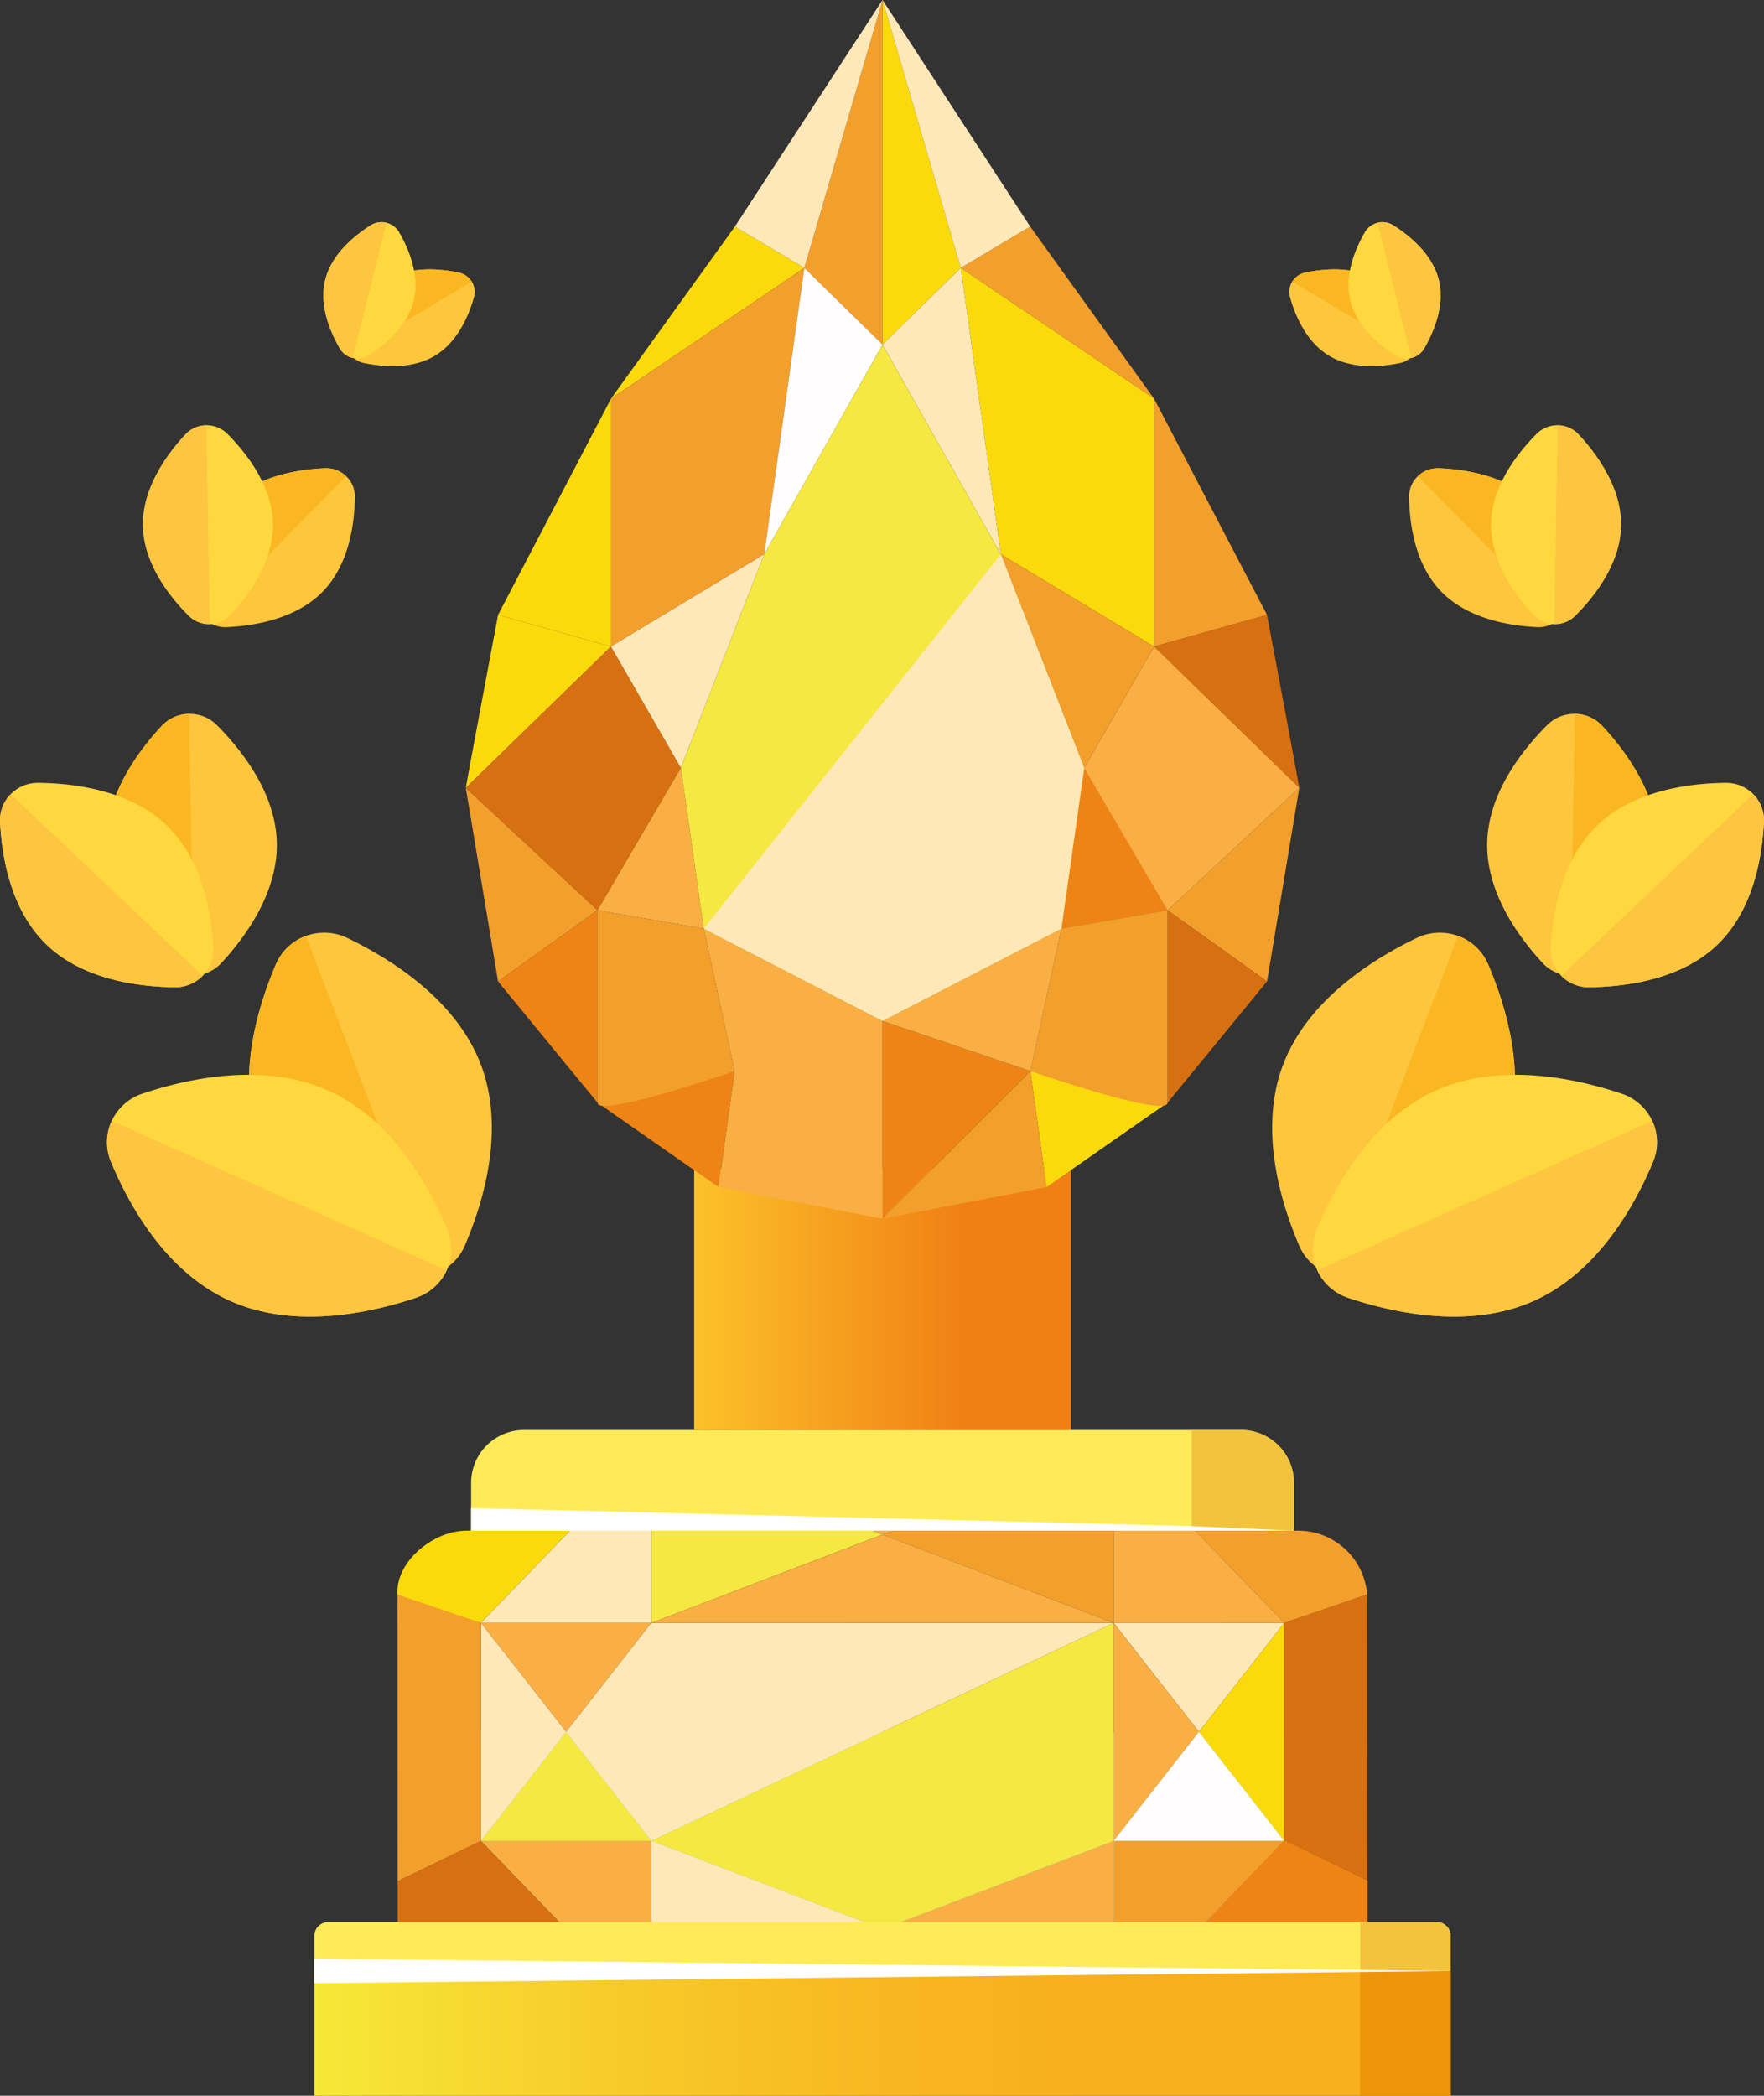 <svg id="Слой_1" data-name="Слой 1" xmlns="http://www.w3.org/2000/svg" xmlns:xlink="http://www.w3.org/1999/xlink" viewBox="0 0 156.947 186.429"><rect x="0" y="0" width="156.947" height="186.429" fill="#333333" stroke="none"/><defs><style>.cls-1{fill:url(#Безымянный_градиент_7);}.cls-2{fill:#ffeb58;}.cls-3{fill:#f2c43e;}.cls-4{fill:#fff;}.cls-5{fill:#54c2f0;}.cls-6{fill:#f9af43;}.cls-7{fill:#f5e841;}.cls-8{fill:#ffe8b8;}.cls-9{fill:#f39f2c;}.cls-10{fill:#fffdfe;}.cls-11{fill:#fbda0b;}.cls-12{fill:#d77011;}.cls-13{fill:#ee8416;}.cls-14{fill:#3cbac8;}.cls-15{fill:url(#Безымянный_градиент_9);}.cls-16{fill:#ec950b;}.cls-17{fill:#fdc63d;}.cls-18{fill:#fab721;}.cls-19{fill:#ffd83f;}.cls-20{fill:#fdc540;}</style><linearGradient id="Безымянный_градиент_7" x1="61.76" y1="115.594" x2="95.283" y2="115.594" gradientUnits="userSpaceOnUse"><stop offset="0" stop-color="#fcc22a"/><stop offset="0.726" stop-color="#f07f14"/></linearGradient><linearGradient id="Безымянный_градиент_9" x1="27.964" y1="180.881" x2="129.079" y2="180.881" gradientUnits="userSpaceOnUse"><stop offset="0" stop-color="#f6e837"/><stop offset="0.275" stop-color="#f7ca29"/><stop offset="0.516" stop-color="#f8b620"/><stop offset="0.681" stop-color="#f8af1d"/></linearGradient></defs><title>8</title><rect class="cls-1" x="61.76" y="103.988" width="33.523" height="23.211"/><path class="cls-2" d="M136.645,137.486v4.313h-73.202V137.486a4.705,4.705,0,0,1,4.761-4.651h63.715A4.697,4.697,0,0,1,136.645,137.486Z" transform="translate(-21.527 -5.63)"/><path class="cls-3" d="M136.653,137.49v4.307h-9.115V132.832h4.379A4.7,4.7,0,0,1,136.653,137.49Z" transform="translate(-21.527 -5.63)"/><path class="cls-4" d="M136.641,141.799q-4.385,0-8.771.008H120.617q-9.831.013-19.68.008H99.186q-9.845.013-19.698.017H72.21q-2.429.013-4.899.001-1.949-.01-3.872-.035h0v-2.013q31.953.786,63.905,1.598C130.44,141.52,133.545,141.663,136.641,141.799Z" transform="translate(-21.527 -5.63)"/><polygon class="cls-5" points="114.257 154.062 114.257 163.886 107.448 170.872 106.382 171.963 50.723 171.963 49.718 170.932 42.788 163.749 42.788 154.062 114.257 154.062"/><polygon class="cls-6" points="57.956 163.749 57.956 171.963 50.723 171.963 49.718 170.932 42.788 163.749 57.956 163.749"/><polygon class="cls-6" points="42.784 144.365 50.371 154.059 57.958 144.365 42.784 144.365"/><polygon class="cls-7" points="42.784 163.753 50.371 154.059 57.958 163.753 42.784 163.753"/><polygon class="cls-8" points="42.784 163.753 42.784 144.365 50.371 154.059 42.784 163.753"/><polygon class="cls-9" points="114.257 163.749 107.378 170.864 106.322 171.963 99.088 171.963 99.088 163.749 114.257 163.749"/><polygon class="cls-10" points="114.259 163.753 106.672 154.059 99.086 163.753 114.259 163.753"/><polygon class="cls-8" points="114.259 144.365 106.672 154.059 99.086 144.365 114.259 144.365"/><polygon class="cls-11" points="114.259 144.365 114.259 163.753 106.672 154.059 114.259 144.365"/><path class="cls-8" d="M79.484,169.383l-7.587-9.694,7.587-9.694q20.564.003,41.128.007Q100.048,159.692,79.484,169.383Z" transform="translate(-21.527 -5.63)"/><path class="cls-6" d="M120.612,169.383v-19.381q3.793,4.843,7.587,9.687Z" transform="translate(-21.527 -5.63)"/><polygon class="cls-8" points="78.522 171.605 77.587 171.963 57.956 171.963 57.956 163.749 78.522 171.605"/><polygon class="cls-6" points="99.088 163.758 99.088 171.963 79.458 171.963 78.522 171.605 99.088 163.758"/><polygon class="cls-7" points="57.958 163.751 78.522 171.606 99.086 163.755 99.086 144.368 57.958 163.751"/><path class="cls-12" d="M71.415,176.737l-7.104-7.354L56.907,172.972v4.618Z" transform="translate(-21.527 -5.63)"/><polygon class="cls-9" points="35.38 167.342 35.364 141.361 42.784 144.365 42.784 163.753 35.38 167.342"/><path class="cls-13" d="M128.392,177.027q3.705-3.856,7.41-7.712l7.404,3.589v4.618Z" transform="translate(-21.527 -5.63)"/><path class="cls-12" d="M143.16,147.461q.015,12.718.03,25.437v.009l-7.398-3.566-.009-.008q.001-9.669.002-19.337Z" transform="translate(-21.527 -5.63)"/><polygon class="cls-8" points="57.956 136.161 57.956 144.366 42.788 144.366 50.714 136.161 57.956 136.161"/><path class="cls-6" d="M135.783,149.987v.008h-.026c-5.05,0-10.084,0-15.134.009h-.009v-8.213h7.242Z" transform="translate(-21.527 -5.63)"/><polygon class="cls-7" points="78.522 136.51 57.956 144.366 57.956 136.161 77.604 136.161 78.522 136.51"/><polygon class="cls-9" points="99.088 136.161 99.088 144.366 78.522 136.519 79.458 136.161 99.088 136.161"/><polygon class="cls-6" points="57.958 144.365 99.086 144.368 78.522 136.517 57.958 144.365"/><path class="cls-11" d="M72.238,141.793l-.034.034-7.891,8.169q-3.711-1.264-7.421-2.527a3.691,3.691,0,0,1-0-.478c.159-2.47,2.834-4.824,5.515-5.155a5.602,5.602,0,0,1,.707-.042Z" transform="translate(-21.527 -5.63)"/><path class="cls-9" d="M127.853,141.795l7.933,8.2,7.375-2.534a6.144,6.144,0,0,0-6.177-5.666Z" transform="translate(-21.527 -5.63)"/><polygon class="cls-14" points="79.44 136.161 78.522 136.51 77.604 136.161 79.44 136.161"/><polygon class="cls-6" points="78.522 136.51 79.44 136.161 77.604 136.161 78.522 136.51"/><rect class="cls-15" x="27.964" y="175.333" width="101.115" height="11.096"/><rect class="cls-16" x="121.014" y="175.333" width="8.065" height="11.096"/><path class="cls-2" d="M29.206,170.983H127.828a1.241,1.241,0,0,1,1.241,1.241v3.108a0,0,0,0,1,0,0H27.965a0,0,0,0,1,0,0v-3.108A1.241,1.241,0,0,1,29.206,170.983Z"/><path class="cls-3" d="M121.019,170.983h6.814a1.241,1.241,0,0,1,1.241,1.241v3.108a0,0,0,0,1,0,0h-8.055a0,0,0,0,1,0,0v-4.349A0,0,0,0,1,121.019,170.983Z"/><polygon class="cls-4" points="27.965 174.234 129.074 175.333 27.965 176.431 27.965 174.234"/><polygon class="cls-9" points="78.522 0 78.522 30.656 71.562 23.832 78.522 0"/><polygon class="cls-11" points="78.522 0 78.522 30.656 85.481 23.832 78.522 0"/><path class="cls-11" d="M93.089,29.461q-3.088-1.839-6.176-3.679Q81.4,33.439,75.887,41.096Z" transform="translate(-21.527 -5.63)"/><polygon class="cls-11" points="54.361 57.515 54.361 35.466 44.313 54.7 54.361 57.515"/><path class="cls-11" d="M62.969,75.715c0-.139,2.871-15.385,2.871-15.385L75.887,63.145Z" transform="translate(-21.527 -5.63)"/><polygon class="cls-9" points="44.313 87.305 41.443 70.086 53.164 80.971 44.313 87.305"/><polygon class="cls-13" points="53.164 98.095 53.164 80.971 44.313 87.305 53.164 98.095"/><polygon class="cls-13" points="65.365 95.28 53.164 98.095 63.929 105.601 65.365 95.28"/><path class="cls-9" d="M84.14,88.243q1.376,6.333,2.751,12.666s-12.2,4.222-12.2,2.815V86.601Z" transform="translate(-21.527 -5.63)"/><path class="cls-12" d="M75.887,63.145l6.22,10.79q-1.892,3.232-3.785,6.464Q76.507,83.5,74.691,86.601L62.969,75.715Z" transform="translate(-21.527 -5.63)"/><path class="cls-9" d="M93.089,29.461Q91.306,42.198,89.523,54.935L75.887,63.145V41.096Z" transform="translate(-21.527 -5.63)"/><polygon class="cls-8" points="60.58 68.305 67.996 49.305 54.361 57.515 60.58 68.305"/><polygon class="cls-6" points="62.614 82.613 78.522 90.823 78.522 108.415 63.929 105.601 65.365 95.28 62.614 82.613"/><polygon class="cls-10" points="67.996 49.305 78.522 30.656 71.562 23.832 67.996 49.305"/><polygon class="cls-8" points="78.522 0 65.386 20.153 71.562 23.832 78.522 0"/><path class="cls-9" d="M107.008,29.461q3.088-1.839,6.176-3.679,5.513,7.657,11.025,15.313Z" transform="translate(-21.527 -5.63)"/><polygon class="cls-9" points="102.683 57.515 102.683 35.466 112.73 54.7 102.683 57.515"/><path class="cls-12" d="M137.127,75.715c0-.139-2.871-15.385-2.871-15.385L124.209,63.145Z" transform="translate(-21.527 -5.63)"/><polygon class="cls-9" points="112.73 87.305 115.601 70.086 103.879 80.971 112.73 87.305"/><polygon class="cls-12" points="103.879 98.095 103.879 80.971 112.73 87.305 103.879 98.095"/><polygon class="cls-11" points="91.679 95.28 103.879 98.095 93.114 105.601 91.679 95.28"/><path class="cls-9" d="M115.956,88.243l-2.751,12.666s12.2,4.222,12.2,2.815V86.601Z" transform="translate(-21.527 -5.63)"/><polygon class="cls-6" points="102.683 57.515 96.463 68.305 94.43 82.613 103.879 80.971 115.601 70.086 102.683 57.515"/><path class="cls-11" d="M107.008,29.461Q108.791,42.198,110.574,54.935l13.636,8.21V41.096Z" transform="translate(-21.527 -5.63)"/><polygon class="cls-9" points="96.463 68.305 89.047 49.305 102.683 57.515 96.463 68.305"/><path class="cls-13" d="M107.644,99.026q-3.798-1.286-7.596-2.573v17.592q3.825-3.819,7.651-7.638,2.753-2.749,5.506-5.498Q110.425,99.968,107.644,99.026Z" transform="translate(-21.527 -5.63)"/><polygon class="cls-8" points="89.047 49.305 78.522 30.656 85.481 23.832 89.047 49.305"/><polygon class="cls-8" points="78.522 0 91.657 20.153 85.481 23.832 78.522 0"/><path class="cls-6" d="M82.107,73.935q-3.708,6.333-7.416,12.666l9.449,1.642Z" transform="translate(-21.527 -5.63)"/><polygon class="cls-13" points="96.463 68.305 103.879 80.971 94.43 82.613 96.463 68.305"/><polygon class="cls-6" points="91.679 95.28 78.522 90.823 94.43 82.613 91.679 95.28"/><polygon class="cls-9" points="78.522 108.415 93.114 105.601 91.679 95.28 78.522 108.415"/><polygon class="cls-7" points="78.522 30.656 67.996 49.305 60.58 68.305 62.614 82.613 78.522 90.823 94.43 82.613 96.463 68.305 89.047 49.305 78.522 30.656"/><polygon class="cls-8" points="89.047 49.305 62.614 82.613 78.522 90.823 94.43 82.613 96.463 68.305 89.047 49.305"/><path class="cls-17" d="M155.342,107.526c-2.173,5.691-7.869,9.32-11.895,11.257a4.746,4.746,0,0,1-3.676.166,4.613,4.613,0,0,1-2.643-2.486c-1.739-4.053-3.604-10.458-1.431-16.149s7.868-9.32,11.895-11.257a4.736,4.736,0,0,1,3.658-.173A4.624,4.624,0,0,1,153.911,91.377C155.65,95.43,157.515,101.835,155.342,107.526Z" transform="translate(-21.527 -5.63)"/><path class="cls-18" d="M155.342,107.526c-2.173,5.691-7.869,9.32-11.895,11.257a4.746,4.746,0,0,1-3.676.166L151.25,88.885A4.624,4.624,0,0,1,153.911,91.377C155.65,95.43,157.515,101.835,155.342,107.526Z" transform="translate(-21.527 -5.63)"/><path class="cls-19" d="M157.98,121.356c-5.64,2.517-12.285,1.135-16.529-.287a4.629,4.629,0,0,1-2.719-2.432,4.479,4.479,0,0,1-.076-3.59c1.693-4.072,4.993-9.893,10.634-12.411s12.285-1.135,16.529.287a4.619,4.619,0,0,1,2.711,2.414,4.49,4.49,0,0,1,.085,3.608C166.921,113.018,163.62,118.839,157.98,121.356Z" transform="translate(-21.527 -5.63)"/><path class="cls-20" d="M157.98,121.356c-5.64,2.517-12.285,1.135-16.529-.287a4.629,4.629,0,0,1-2.719-2.432l29.797-13.299a4.49,4.49,0,0,1,.085,3.608C166.921,113.018,163.62,118.839,157.98,121.356Z" transform="translate(-21.527 -5.63)"/><path class="cls-17" d="M169.05,80.899c-.08,4.405-3.077,8.237-5.351,10.516a3.422,3.422,0,0,1-4.891-.086c-2.189-2.358-5.044-6.292-4.964-10.697s3.077-8.237,5.351-10.516a3.422,3.422,0,0,1,4.891.086C166.275,72.559,169.13,76.494,169.05,80.899Z" transform="translate(-21.527 -5.63)"/><path class="cls-18" d="M169.05,80.899c-.08,4.405-3.077,8.237-5.351,10.516a3.415,3.415,0,0,1-2.472.986l.425-23.271a3.41,3.41,0,0,1,2.434,1.072C166.275,72.559,169.13,76.494,169.05,80.899Z" transform="translate(-21.527 -5.63)"/><path class="cls-19" d="M174.266,89.726c-3.234,3.059-8.116,3.691-11.368,3.726a3.413,3.413,0,0,1-2.459-1.017,3.271,3.271,0,0,1-.938-2.435c.152-3.185.971-7.947,4.204-11.006s8.116-3.691,11.367-3.726a3.405,3.405,0,0,1,2.449,1.006,3.279,3.279,0,0,1,.948,2.446C178.318,81.905,177.5,86.667,174.266,89.726Z" transform="translate(-21.527 -5.63)"/><path class="cls-20" d="M174.266,89.726c-3.234,3.059-8.116,3.691-11.368,3.726a3.413,3.413,0,0,1-2.459-1.017l17.082-16.16a3.279,3.279,0,0,1,.948,2.446C178.318,81.905,177.5,86.667,174.266,89.726Z" transform="translate(-21.527 -5.63)"/><path class="cls-17" d="M158.107,50.413c2.372,2.411,2.862,6.05,2.889,8.474a2.496,2.496,0,0,1-.788,1.833,2.593,2.593,0,0,1-1.888.699c-2.469-.113-6.162-.724-8.534-3.134s-2.862-6.05-2.889-8.474a2.49,2.49,0,0,1,.78-1.825,2.598,2.598,0,0,1,1.896-.707C152.043,47.392,155.735,48.002,158.107,50.413Z" transform="translate(-21.527 -5.63)"/><path class="cls-18" d="M158.107,50.413c2.372,2.411,2.862,6.05,2.889,8.474a2.496,2.496,0,0,1-.788,1.833l-12.531-12.735a2.598,2.598,0,0,1,1.896-.707C152.043,47.392,155.735,48.002,158.107,50.413Z" transform="translate(-21.527 -5.63)"/><path class="cls-19" d="M165.751,52.408c-.061,3.349-2.34,6.263-4.068,7.995a2.602,2.602,0,0,1-3.719-.065c-1.664-1.792-3.835-4.784-3.774-8.133s2.34-6.262,4.068-7.995a2.602,2.602,0,0,1,3.719.065C163.641,46.067,165.812,49.059,165.751,52.408Z" transform="translate(-21.527 -5.63)"/><path class="cls-20" d="M165.751,52.408c-.061,3.349-2.34,6.263-4.068,7.995a2.597,2.597,0,0,1-1.879.749L160.126,43.46a2.593,2.593,0,0,1,1.851.815C163.641,46.067,165.812,49.059,165.751,52.408Z" transform="translate(-21.527 -5.63)"/><path class="cls-17" d="M143.994,30.503c2.045,1.215,3.041,3.592,3.501,5.228a1.734,1.734,0,0,1-.199,1.379,1.793,1.793,0,0,1-1.15.804c-1.692.356-4.302.591-6.346-.624s-3.04-3.592-3.501-5.228a1.73,1.73,0,0,1,.195-1.372,1.797,1.797,0,0,1,1.154-.811C139.34,29.522,141.949,29.288,143.994,30.503Z" transform="translate(-21.527 -5.63)"/><path class="cls-18" d="M143.994,30.503c2.045,1.215,3.041,3.592,3.501,5.228a1.734,1.734,0,0,1-.199,1.379L136.494,30.69a1.797,1.797,0,0,1,1.154-.811C139.34,29.522,141.949,29.288,143.994,30.503Z" transform="translate(-21.527 -5.63)"/><path class="cls-19" d="M149.531,30.512c.57,2.277-.441,4.648-1.294,6.124a1.796,1.796,0,0,1-1.135.837,1.825,1.825,0,0,1-1.393-.229c-1.453-.921-3.468-2.564-4.038-4.841s.441-4.648,1.294-6.124a1.791,1.791,0,0,1,1.127-.835,1.829,1.829,0,0,1,1.401.227C146.946,26.591,148.961,28.235,149.531,30.512Z" transform="translate(-21.527 -5.63)"/><path class="cls-20" d="M149.531,30.512c.57,2.277-.441,4.648-1.294,6.124a1.796,1.796,0,0,1-1.135.837l-3.01-12.029a1.829,1.829,0,0,1,1.401.227C146.946,26.591,148.961,28.235,149.531,30.512Z" transform="translate(-21.527 -5.63)"/><path class="cls-17" d="M44.658,107.526c2.173,5.691,7.869,9.32,11.895,11.257a4.746,4.746,0,0,0,3.676.166,4.613,4.613,0,0,0,2.643-2.486c1.739-4.053,3.604-10.458,1.431-16.149s-7.868-9.32-11.895-11.257a4.736,4.736,0,0,0-3.658-.173A4.624,4.624,0,0,0,46.089,91.377C44.35,95.43,42.485,101.835,44.658,107.526Z" transform="translate(-21.527 -5.63)"/><path class="cls-18" d="M44.658,107.526c2.173,5.691,7.869,9.32,11.895,11.257a4.746,4.746,0,0,0,3.676.166L48.75,88.885A4.624,4.624,0,0,0,46.089,91.377C44.35,95.43,42.485,101.835,44.658,107.526Z" transform="translate(-21.527 -5.63)"/><path class="cls-19" d="M42.02,121.356c5.64,2.517,12.285,1.135,16.529-.287a4.629,4.629,0,0,0,2.719-2.432,4.479,4.479,0,0,0,.076-3.59c-1.693-4.072-4.993-9.893-10.634-12.411s-12.285-1.135-16.529.287a4.619,4.619,0,0,0-2.711,2.414,4.49,4.49,0,0,0-.085,3.608C33.079,113.018,36.38,118.839,42.02,121.356Z" transform="translate(-21.527 -5.63)"/><path class="cls-20" d="M42.02,121.356c5.64,2.517,12.285,1.135,16.529-.287a4.629,4.629,0,0,0,2.719-2.432L31.471,105.338a4.49,4.49,0,0,0-.085,3.608C33.079,113.018,36.38,118.839,42.02,121.356Z" transform="translate(-21.527 -5.63)"/><path class="cls-17" d="M30.95,80.899c.08,4.405,3.077,8.237,5.351,10.516a3.422,3.422,0,0,0,4.891-.086c2.189-2.358,5.044-6.292,4.964-10.697S43.079,72.395,40.805,70.116a3.422,3.422,0,0,0-4.891.086C33.725,72.559,30.87,76.494,30.95,80.899Z" transform="translate(-21.527 -5.63)"/><path class="cls-18" d="M30.95,80.899c.08,4.405,3.077,8.237,5.351,10.516a3.415,3.415,0,0,0,2.472.986l-.425-23.271a3.41,3.41,0,0,0-2.434,1.072C33.725,72.559,30.87,76.494,30.95,80.899Z" transform="translate(-21.527 -5.63)"/><path class="cls-19" d="M25.734,89.726c3.234,3.059,8.116,3.691,11.368,3.726a3.413,3.413,0,0,0,2.459-1.017,3.271,3.271,0,0,0,.938-2.435c-.152-3.185-.971-7.947-4.204-11.006s-8.116-3.691-11.367-3.726a3.405,3.405,0,0,0-2.449,1.006,3.279,3.279,0,0,0-.948,2.446C21.682,81.905,22.5,86.667,25.734,89.726Z" transform="translate(-21.527 -5.63)"/><path class="cls-20" d="M25.734,89.726c3.234,3.059,8.116,3.691,11.368,3.726a3.413,3.413,0,0,0,2.459-1.017L22.478,76.274a3.279,3.279,0,0,0-.948,2.446C21.682,81.905,22.5,86.667,25.734,89.726Z" transform="translate(-21.527 -5.63)"/><path class="cls-17" d="M41.893,50.413c-2.372,2.411-2.862,6.05-2.889,8.474a2.496,2.496,0,0,0,.788,1.833,2.593,2.593,0,0,0,1.888.699c2.469-.113,6.162-.724,8.534-3.134s2.862-6.05,2.889-8.474a2.49,2.49,0,0,0-.78-1.825,2.598,2.598,0,0,0-1.896-.707C47.957,47.392,44.265,48.002,41.893,50.413Z" transform="translate(-21.527 -5.63)"/><path class="cls-18" d="M41.893,50.413c-2.372,2.411-2.862,6.05-2.889,8.474a2.496,2.496,0,0,0,.788,1.833l12.531-12.735a2.598,2.598,0,0,0-1.896-.707C47.957,47.392,44.265,48.002,41.893,50.413Z" transform="translate(-21.527 -5.63)"/><path class="cls-19" d="M34.249,52.408c.061,3.349,2.34,6.263,4.068,7.995a2.602,2.602,0,0,0,3.719-.065c1.664-1.792,3.835-4.784,3.774-8.133s-2.34-6.262-4.068-7.995a2.602,2.602,0,0,0-3.719.065C36.359,46.067,34.188,49.059,34.249,52.408Z" transform="translate(-21.527 -5.63)"/><path class="cls-20" d="M34.249,52.408c.061,3.349,2.34,6.263,4.068,7.995a2.597,2.597,0,0,0,1.879.749L39.874,43.46a2.593,2.593,0,0,0-1.851.815C36.359,46.067,34.188,49.059,34.249,52.408Z" transform="translate(-21.527 -5.63)"/><path class="cls-17" d="M56.006,30.503c-2.045,1.215-3.041,3.592-3.501,5.228a1.734,1.734,0,0,0,.199,1.379,1.793,1.793,0,0,0,1.15.804c1.692.356,4.302.591,6.346-.624s3.04-3.592,3.501-5.228a1.73,1.73,0,0,0-.195-1.372,1.797,1.797,0,0,0-1.154-.811C60.66,29.522,58.051,29.288,56.006,30.503Z" transform="translate(-21.527 -5.63)"/><path class="cls-18" d="M56.006,30.503c-2.045,1.215-3.041,3.592-3.501,5.228a1.734,1.734,0,0,0,.199,1.379L63.506,30.69a1.797,1.797,0,0,0-1.154-.811C60.66,29.522,58.051,29.288,56.006,30.503Z" transform="translate(-21.527 -5.63)"/><path class="cls-19" d="M50.469,30.512c-.57,2.277.441,4.648,1.294,6.124a1.796,1.796,0,0,0,1.135.837,1.825,1.825,0,0,0,1.393-.229c1.453-.921,3.468-2.564,4.038-4.841s-.441-4.648-1.294-6.124a1.791,1.791,0,0,0-1.127-.835,1.829,1.829,0,0,0-1.401.227C53.054,26.591,51.039,28.235,50.469,30.512Z" transform="translate(-21.527 -5.63)"/><path class="cls-20" d="M50.469,30.512c-.57,2.277.441,4.648,1.294,6.124a1.796,1.796,0,0,0,1.135.837l3.01-12.029a1.829,1.829,0,0,0-1.401.227C53.054,26.591,51.039,28.235,50.469,30.512Z" transform="translate(-21.527 -5.63)"/></svg>